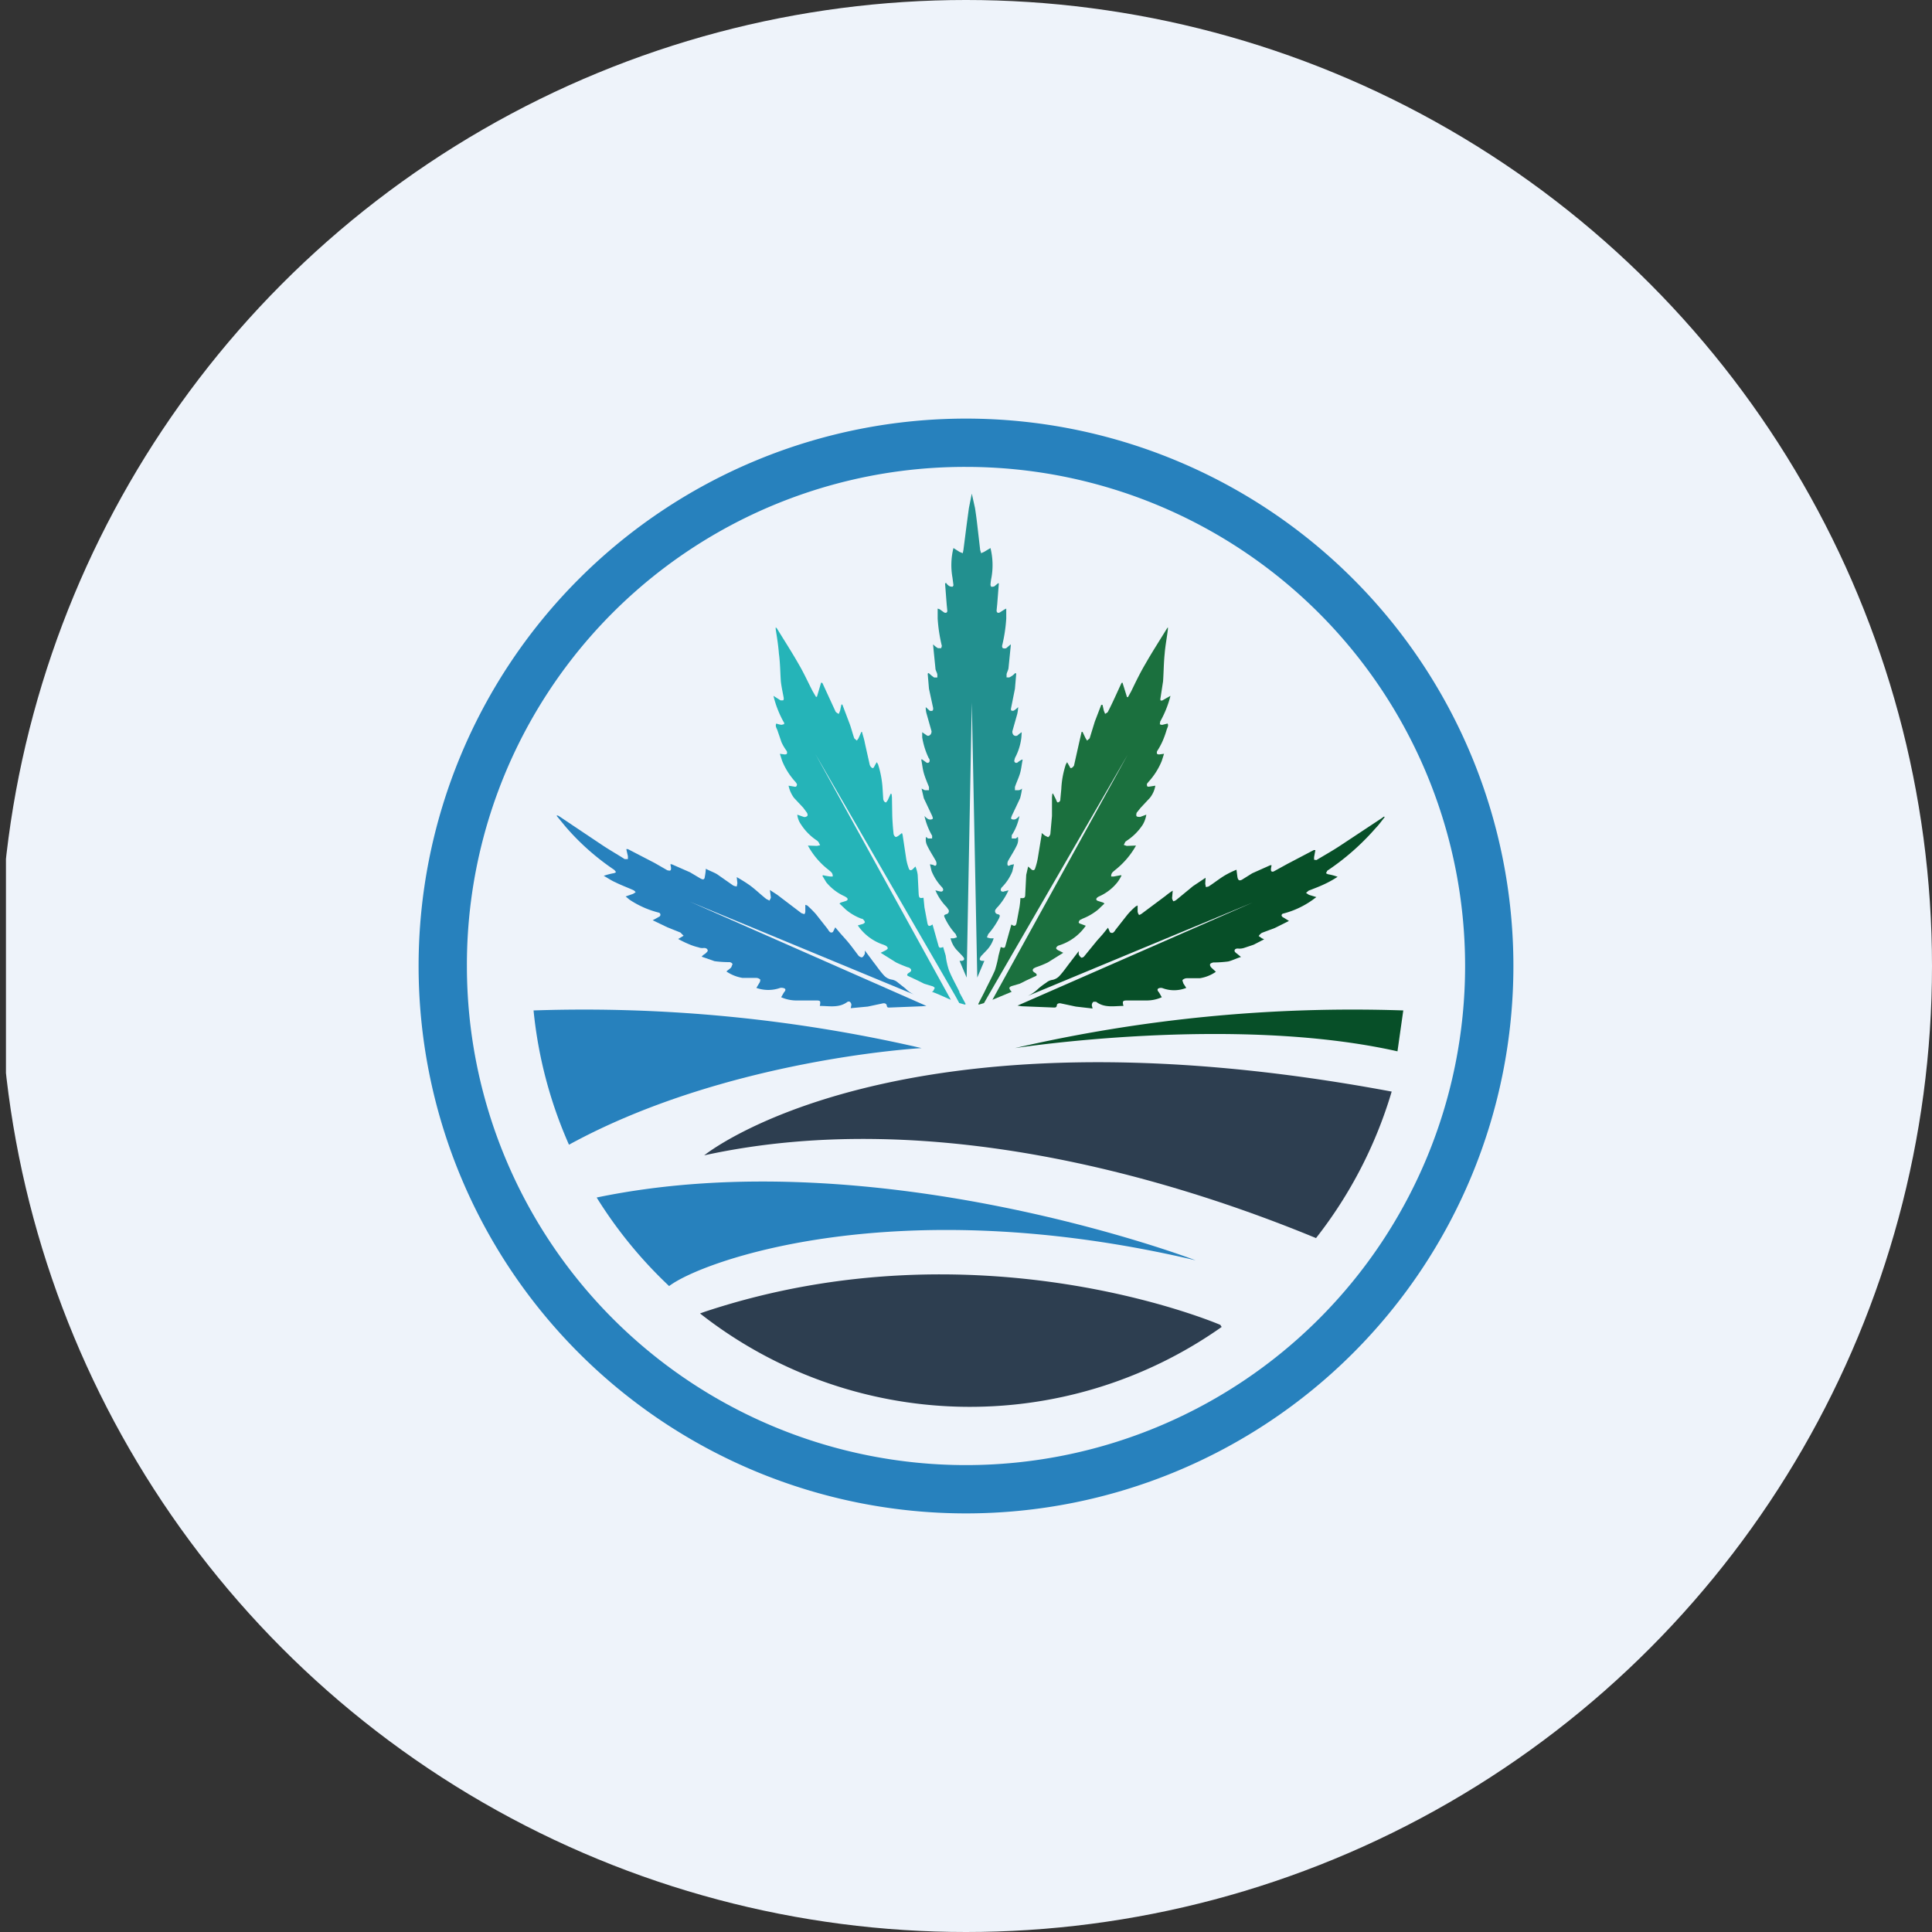 <?xml version='1.0' encoding='utf-8'?>
<svg xmlns="http://www.w3.org/2000/svg" viewBox="0 0 300 300" width="300" height="300">
  <rect x="0" y="0" width="300" height="300" fill="#333333" stroke="none"/>
  <defs>
    <style>
      .a {
        fill: #eef3fa;
      }

      .b {
        fill: #25b4b8;
      }

      .c {
        fill: #22908f;
      }

      .d {
        fill: #2781bd;
      }

      .e {
        fill: #074f28;
      }

      .f {
        fill: #1b703e;
      }

      .g {
        fill: #2d3e50;
      }
    </style>
  <clipPath id="bz_circular_clip"><circle cx="150.0" cy="150.0" r="150.0" /></clipPath></defs>
  <g clip-path="url(#bz_circular_clip)"><rect class="a" x="0.925" width="300" height="300" />
  <path class="b" d="M149,154.05c-.55-1.15-1.2-2.25-1.65-3.4a11.289,11.289,0,0,1-.5-2.25l-.4-1.35c-.5.2-.65.15-.75-.3l-.8-2.85-.1-.35c-.5.35-.7.3-.8-.25l-.45-2.4-.15-1.5c-.6.1-.7.05-.75-.6l-.15-2.95a5.077,5.077,0,0,0-.35-1.3l-.4.4c-.25.25-.55.25-.65-.15a7.833,7.833,0,0,1-.4-1.55l-.55-3.65-.1-.25-.5.4c-.15.1-.35.25-.5.2a.7.7,0,0,1-.3-.5q-.146-1.371-.2-2.75l-.05-2.9-.05-.5-.15-.05-.45,1-.25.35c-.25,0-.4-.25-.45-.5l-.1-1.6a15.355,15.355,0,0,0-.7-3.8l-.2-.35a5.736,5.736,0,0,0-.4.7c-.15.3-.3.25-.45.1a.95.95,0,0,1-.25-.4l-.75-3.35c-.1-.6-.3-1.15-.45-1.75h-.1l-.45,1-.25.35-.4-.35c-.3-.85-.5-1.75-.85-2.6l-1-2.65h-.15l-.2.95-.2.5a1.276,1.276,0,0,1-.5-.35l-2.05-4.45-.2-.05-.65,2.2h-.15l-.5-.85c-.75-1.45-1.4-2.9-2.2-4.25-1.05-1.85-2.25-3.7-3.35-5.5l-.2-.2v.3c.2,1.25.4,2.5.5,3.8.2,1.45.2,2.9.3,4.3.1.9.3,1.75.45,2.6,0,.1,0,.3-.1.35h-.4l-1.1-.7a16.19,16.19,0,0,0,1.55,4,.415.415,0,0,1,.1.4l-.4.1a3.746,3.746,0,0,1-.8-.2c-.2.35,0,.65.15,1l.65,1.9a7.381,7.381,0,0,0,.8,1.35.564.564,0,0,1,.05.4c0,.1-.2.15-.35.15l-.75-.1.35,1.1a10.901,10.901,0,0,0,2.1,3.3l.2.3a.476.476,0,0,1-.1.35c0,.05-.2.1-.3.05l-.9-.15a4.715,4.715,0,0,0,.85,1.9l1.45,1.55.55.75c.1.15.15.45.05.5a.564.564,0,0,1-.55.15l-1-.35a3.257,3.257,0,0,0,.6,1.55,8.511,8.511,0,0,0,2.5,2.5l.2.2.25.5-.5.1-1.4-.05a12.042,12.042,0,0,0,3.25,3.8c.15.15.4.3.5.5a.749.749,0,0,1,.1.5h-.4a8.479,8.479,0,0,1-1.1-.2l-.1.1.6,1a7.855,7.855,0,0,0,2.9,2.2l.3.2c.2.2.15.4-.15.5l-.8.25-.2.15,1,.95a8.183,8.183,0,0,0,2.4,1.4.421.421,0,0,1,.35.2.617.617,0,0,1,.2.4l-.25.2-.85.25a7.776,7.776,0,0,0,4,3l.35.15c.15.1.3.25.3.4,0,.1-.2.25-.3.3l-.4.2-.4.2,2.4,1.5a19.395,19.395,0,0,0,1.8.75.747.747,0,0,1,.35.15q.375.3,0,.6l-.3.2c-.15.15-.2.3,0,.4l1.5.7,1,.5,1.15.35a.85.85,0,0,1,.5.3l-.25.5-.2.1c1,.35,2,.85,2.95,1.25l-21-38.1,21.7,37.5.6,1.1.9.25.1-.1-1-1.85Z" />
  <path class="c" d="M144.25,122.2v.5h-.65l-.5-.25.35,1.5,1.3,2.75c.05.2.2.4,0,.5a.825.825,0,0,1-.6,0,2.419,2.419,0,0,1-.6-.5,10.704,10.704,0,0,0,1.15,3c.1.1,0,.35.05.5h-.6c-.1,0-.2-.15-.35-.25a2,2,0,0,0,.15,1.3c.4.85.9,1.6,1.35,2.4a.902.902,0,0,1,.1.6c-.1.3-.35.15-.5.05l-.5-.1.25,1.05a8.003,8.003,0,0,0,1.65,2.55c.25.3.2.6-.15.65l-.3-.05-.6-.15a8.365,8.365,0,0,0,1.65,2.5,2.002,2.002,0,0,1,.3.4.472.472,0,0,1-.25.8c-.4.15-.4.2-.25.55a9.875,9.875,0,0,0,1.7,2.55l.2.5-.5.15h-.5a4.17,4.17,0,0,0,.9,1.75l.95,1,.2.25c.15.3,0,.45-.3.5H149l1.1,2.6.8-42.7.85,42.7,1.1-2.6h-.35c-.35-.05-.45-.2-.3-.5a1.25,1.25,0,0,1,.2-.3l.95-1a4.692,4.692,0,0,0,.95-1.7h-.5a2.254,2.254,0,0,1-.55-.15l.2-.5a12.246,12.246,0,0,0,1.7-2.5c.15-.4.15-.5-.25-.6a.472.472,0,0,1-.25-.8,2.004,2.004,0,0,1,.3-.35,10.175,10.175,0,0,0,1.65-2.55l-.6.15c-.1,0-.2.1-.3.05-.35,0-.4-.35-.15-.65a7.51,7.51,0,0,0,1.65-2.5l.25-1.1-.5.1c-.2.1-.4.25-.5,0a.953.953,0,0,1,.1-.65c.45-.8.95-1.55,1.35-2.4a2,2,0,0,0,.15-1.3c-.15.1-.25.25-.35.25h-.6v-.5a8.403,8.403,0,0,0,1.2-3,2.419,2.419,0,0,1-.6.5.825.825,0,0,1-.6,0c-.2-.1-.05-.3,0-.5l1.3-2.75a9.913,9.913,0,0,0,.3-1.5.933.933,0,0,1-.5.25h-.6v-.5c.25-.75.6-1.45.8-2.15s.25-1.4.4-2.1h-.1a3.353,3.353,0,0,0-.7.45.317.317,0,0,1-.5-.3l.1-.4a8.864,8.864,0,0,0,1-3.2l.05-.8a3.669,3.669,0,0,0-.65.5.52.52,0,0,1-.65-.1.774.774,0,0,1-.15-.55l.75-2.65a5.844,5.844,0,0,0,.15-1.1,4.502,4.502,0,0,1-.6.5.454.454,0,0,1-.5,0,.744.744,0,0,1,0-.35l.6-3,.2-2.35-.15-.1a2.748,2.748,0,0,1-.85.65c-.15.1-.35,0-.5.05v-.5c.05-.3.25-.6.3-.95l.35-3.5v-.2l-.7.6a.75.75,0,0,1-.5,0c-.1,0-.15-.25-.15-.35a24.241,24.241,0,0,0,.65-4.25V94.5l-.3.15-.7.45c-.3.15-.5,0-.5-.3l.1-1,.25-3.2-.1-.05-.6.5a.999.999,0,0,1-.5.05l-.1-.25a8.004,8.004,0,0,1,.15-1.15,11.04,11.04,0,0,0-.15-4.6l-1,.6-.45.2-.15-.5-.45-3.9q-.148-1.304-.35-2.6l-.5-2.25-.45,2.25-.35,2.6-.5,3.9-.1.5-.5-.2-.95-.6a10.999,10.999,0,0,0-.15,4.6l.15,1.15c0,.1-.1.25-.15.25a.999.999,0,0,1-.5-.1,1.589,1.589,0,0,1-.5-.5l-.15.1.25,3.25.1,1c0,.25-.2.4-.5.25l-.7-.5-.3-.1v1.55a24.241,24.241,0,0,0,.65,4.25l-.1.35h-.5a2.832,2.832,0,0,1-.75-.6v.2l.35,3.5c0,.35.25.65.3,1v.45h-.5a6.352,6.352,0,0,1-.85-.7l-.15.1.2,2.35.65,3c0,.15,0,.35-.1.4a.6.6,0,0,1-.45,0l-.6-.55a3.436,3.436,0,0,0,.15,1.1l.75,2.65a.845.845,0,0,1-.15.5c-.2.2-.4.3-.65.1l-.65-.45v.8a11.909,11.909,0,0,0,1,3.2.568.568,0,0,1,.15.4.317.317,0,0,1-.5.3l-.7-.5-.1.05c.15.7.2,1.4.4,2.1s.5,1.4.8,2.15Z" />
  <path class="d" d="M121.3,154.85a5.852,5.852,0,0,0,2.2.5h3.15c.75,0,.8.05.65.85,1.45,0,2.95.35,4.25-.6a.401.401,0,0,1,.4-.05.615.615,0,0,1,.25.5l-.1.5,2.65-.25,2.35-.5c.3-.05.55.05.6.35.05.35.25.3.45.3l5.05-.2.65-.05L107.1,140l35,14.5a4.387,4.387,0,0,1-1.5-1l-1.2-.95a1.9,1.9,0,0,0-1-.45,2.1,2.1,0,0,1-1.15-.65c-.6-.65-1.1-1.4-1.65-2.1l-1.3-1.75v.5c-.15.25-.25.5-.45.55-.1.05-.35-.1-.5-.2-.65-.85-1.25-1.7-1.95-2.5l-.85-.95-.85-1-.35.7a.372.372,0,0,1-.45.05,1.557,1.557,0,0,1-.35-.45l-1.85-2.35a17.196,17.196,0,0,0-1.35-1.35l-.3-.1v1a.698.698,0,0,1-.15.45l-.45-.15-3.75-2.85-1.15-.75.15,1.15c0,.15-.15.3-.2.5l-.5-.25c-.9-.7-1.7-1.5-2.6-2.15a23.3,23.3,0,0,0-2-1.25l.1.95-.1.5a1.772,1.772,0,0,1-.55-.15l-2.5-1.75c-.5-.3-1.1-.5-1.75-.85a8.738,8.738,0,0,1-.15,1.2c-.05.5-.25.55-.7.3l-1.6-.95-2.85-1.25h-.2l.1.55c0,.15,0,.35-.1.4-.1.1-.3,0-.45,0l-2-1.15-4.15-2.15h-.25l.25,1.1v.45H97c-1.25-.8-2.5-1.5-3.75-2.35l-6.5-4.35-.25-.1-.05.1,1.4,1.7a37.853,37.853,0,0,0,7.5,6.65,1.203,1.203,0,0,1,.3.4c-.15.05-.25.15-.4.15a9.597,9.597,0,0,0-1.5.4c.65.35,1.2.75,1.8,1,.9.45,1.85.8,2.75,1.2a.889.889,0,0,1,.4.35l-.4.25-1.15.4.6.5a14.579,14.579,0,0,0,4.5,2,.342.342,0,0,1,.1.65l-1,.55,2.3,1.1,2,.8.5.5-.5.3-.35.2a16.433,16.433,0,0,0,1.65.8,8.8,8.8,0,0,0,1.5.5,1.667,1.667,0,0,0,.85.1c.3,0,.55.1.6.4,0,.15-.25.35-.4.5a1.97,1.97,0,0,0-.55.45l2,.7a17.201,17.201,0,0,0,2.3.15.587.587,0,0,1,.5.3l-.2.5c-.2.25-.5.4-.75.65a6.265,6.265,0,0,0,2.5,1h2.15a.922.922,0,0,1,.6.25.838.838,0,0,1-.15.55l-.45.75a5.526,5.526,0,0,0,3.7,0,1.15,1.15,0,0,1,.7.1c.25.2,0,.45-.15.65Z" />
  <path class="e" d="M214.95,126.8a.425.425,0,0,0-.25.15l-6.5,4.3c-1.2.8-2.45,1.5-3.7,2.25-.1.1-.3,0-.45,0v-.4l.2-1.1H204l-4.1,2.15-2,1.1c-.15.1-.35.15-.45.05-.1,0-.1-.25-.1-.4l.1-.55h-.2l-2.8,1.25-1.6,1c-.4.2-.6.1-.7-.4l-.15-1.15a14.236,14.236,0,0,0-1.75.85c-.85.5-1.65,1.15-2.5,1.7-.1.1-.35.1-.5.15l-.1-.5.05-.95-1.95,1.3-2.55,2.1a1.177,1.177,0,0,1-.5.25,1.056,1.056,0,0,1-.2-.5l.1-1.15a10.475,10.475,0,0,0-1.1.8l-3.75,2.8c-.15.1-.35.2-.4.15a1.16,1.16,0,0,1-.2-.5v-.95l-.3.15a10.64,10.64,0,0,0-1.3,1.3l-1.85,2.35a1.138,1.138,0,0,1-.4.45.51.51,0,0,1-.45-.1l-.3-.7-.85,1.05-.85.95-2,2.45c-.05.1-.35.25-.45.2a1.361,1.361,0,0,1-.4-.5v-.5l-1.3,1.7c-.55.7-1.05,1.45-1.65,2.1a2.049,2.049,0,0,1-1.1.65,1.901,1.901,0,0,0-1,.45,10.727,10.727,0,0,0-1.2.9,6.135,6.135,0,0,1-1.65,1.15l34.9-14.5-36.5,16,.65.1,5,.2c.2,0,.4,0,.45-.3,0-.3.3-.4.6-.35l2.35.5,2.6.3c-.05-.3-.15-.5-.1-.6a.597.597,0,0,1,.25-.45h.4c1.3,1,2.8.65,4.25.65-.2-.75-.1-.85.6-.85h3.15a5.645,5.645,0,0,0,2.2-.5l-.4-.7c-.15-.2-.4-.45-.15-.65a.846.846,0,0,1,.7-.05,5.107,5.107,0,0,0,3.65-.05l-.45-.7c-.05-.2-.2-.5-.1-.55a1,1,0,0,1,.6-.25h2.05a5.991,5.991,0,0,0,2.5-1l-.7-.65c-.15-.15-.25-.4-.2-.5,0-.15.3-.25.5-.3a18.356,18.356,0,0,0,2.3-.15c.65-.15,1.3-.5,2-.7l-.6-.5c-.15-.1-.4-.3-.4-.45,0-.3.3-.4.65-.35a2.339,2.339,0,0,0,.8-.1l1.5-.5,1.65-.85-.35-.15-.5-.35a1.589,1.589,0,0,1,.5-.5l2-.75,2.2-1.1-.9-.55a.449.449,0,0,1-.25-.3.323.323,0,0,1,.3-.3,13.72,13.72,0,0,0,4.5-2.1l.6-.45-1.15-.35-.45-.3.4-.35c.9-.35,1.85-.7,2.75-1.15a15.608,15.608,0,0,0,1.75-1,8.331,8.331,0,0,0-1.5-.4l-.3-.15.2-.4a37.787,37.787,0,0,0,7.5-6.6c.5-.5.95-1.15,1.4-1.7Z" />
  <path class="f" d="M153.4,154.7l21.7-37.5-21,38.05,3-1.25-.15-.15c-.1-.15-.25-.35-.2-.45,0-.15.25-.25.4-.3l1.2-.35,1-.5,1.5-.7c.2-.1.15-.25,0-.4l-.3-.2q-.375-.3,0-.6l.3-.15a15.835,15.835,0,0,0,1.85-.75l2.4-1.5-.4-.2-.4-.2c-.1-.05-.3-.2-.3-.3,0-.15.15-.3.3-.4l.3-.1a7.918,7.918,0,0,0,4-3l-.8-.3c-.1,0-.3-.15-.3-.2a.617.617,0,0,1,.2-.4l.4-.2a8.882,8.882,0,0,0,2.4-1.4l1-.95-.2-.15-.8-.25c-.3-.1-.35-.3-.15-.5a1.1,1.1,0,0,1,.3-.2,7.481,7.481,0,0,0,2.9-2.25,6.62,6.62,0,0,0,.6-1l-.1-.05-1.1.2h-.4a.749.749,0,0,1,.1-.5c.1-.2.35-.35.5-.5a12.717,12.717,0,0,0,3.25-3.8l-1.45.05-.45-.15.25-.5.2-.15a8.511,8.511,0,0,0,2.5-2.5,4.432,4.432,0,0,0,.55-1.55l-.95.35c-.15,0-.45,0-.55-.1s-.05-.4,0-.55l.6-.75,1.45-1.55a4.127,4.127,0,0,0,.85-1.9l-.95.15h-.25a.45.45,0,0,1-.1-.4c0-.1.15-.2.2-.3a10.901,10.901,0,0,0,2.1-3.3l.35-1.1-.75.1c-.15,0-.35-.05-.35-.15a.564.564,0,0,1,.05-.4,11.705,11.705,0,0,0,.75-1.35,14.58,14.58,0,0,0,.7-1.9c.1-.35.35-.65.15-1l-.8.2a.601.601,0,0,1-.4-.1l.05-.4a16.323,16.323,0,0,0,1.6-4l-1.15.65a.378.378,0,0,1-.4.05.791.791,0,0,1,0-.35l.4-2.6c.1-1.4.1-2.85.25-4.3.1-1.25.35-2.5.5-3.8v-.3l-.15.2c-1.1,1.8-2.3,3.65-3.35,5.5-.8,1.35-1.5,2.8-2.2,4.25l-.5.9H175l-.7-2.25-.15.05c-.7,1.5-1.35,3-2.1,4.45-.05.15-.3.25-.45.35l-.2-.5-.2-.9H171l-1,2.6-.8,2.6-.4.35-.25-.4-.45-.95h-.15l-.4,1.75-.75,3.35c0,.15-.15.3-.25.4-.2.15-.35.2-.45-.1l-.4-.7-.2.35a14.154,14.154,0,0,0-.7,3.8l-.15,1.6a.454.454,0,0,1-.4.5c-.1,0-.2-.25-.25-.4l-.5-1-.1.1-.05.5v2.9l-.25,2.8a.845.845,0,0,1-.35.5l-.5-.25-.5-.4v.25l-.6,3.65a10.132,10.132,0,0,1-.4,1.55c-.1.4-.4.4-.65.15l-.45-.4-.3,1.3-.15,3c0,.6-.15.65-.75.6a12.911,12.911,0,0,1-.15,1.45l-.45,2.4c-.1.5-.35.6-.8.25l-.1.35-.8,2.85c-.1.5-.25.5-.75.3l-.35,1.35a18.427,18.427,0,0,1-.55,2.25c-.5,1.15-1.1,2.25-1.65,3.4l-.95,1.85.1.1.8-.25Z" />
  <path class="d" d="M185.65,195.7s-49.25-18.85-93-9.75A68.703,68.703,0,0,0,103.9,199.7C109,195.8,139.15,184.75,185.65,195.7Z" />
  <path class="g" d="M109.35,179.4c36.35-7.95,74.8,4.5,95,12.85A68.25,68.25,0,0,0,216.1,169.5C139.1,155.1,109.35,179.4,109.35,179.4Z" />
  <path class="d" d="M82.85,156.9a67.938,67.938,0,0,0,5.5,20.85c24.4-13.35,54.75-15,54.75-15A232.799,232.799,0,0,0,82.85,156.9Z" />
  <path class="g" d="M189.5,205.75l.2.3a67.8,67.8,0,0,1-81-2.1l.85-.3c42.65-14.1,80,2.1,80,2.1Z" />
  <path class="e" d="M217.9,156.9l-.9,6.35c-25.55-5.75-59.4-.5-59.4-.5A232.8,232.8,0,0,1,217.9,156.9Z" />
  <path class="d" d="M150,72.5A77.5,77.5,0,1,1,72.5,150,77.311,77.311,0,0,1,150,72.5ZM150,235a85,85,0,0,0,0-170h0a85,85,0,0,0,0,170Z" />
</g></svg>